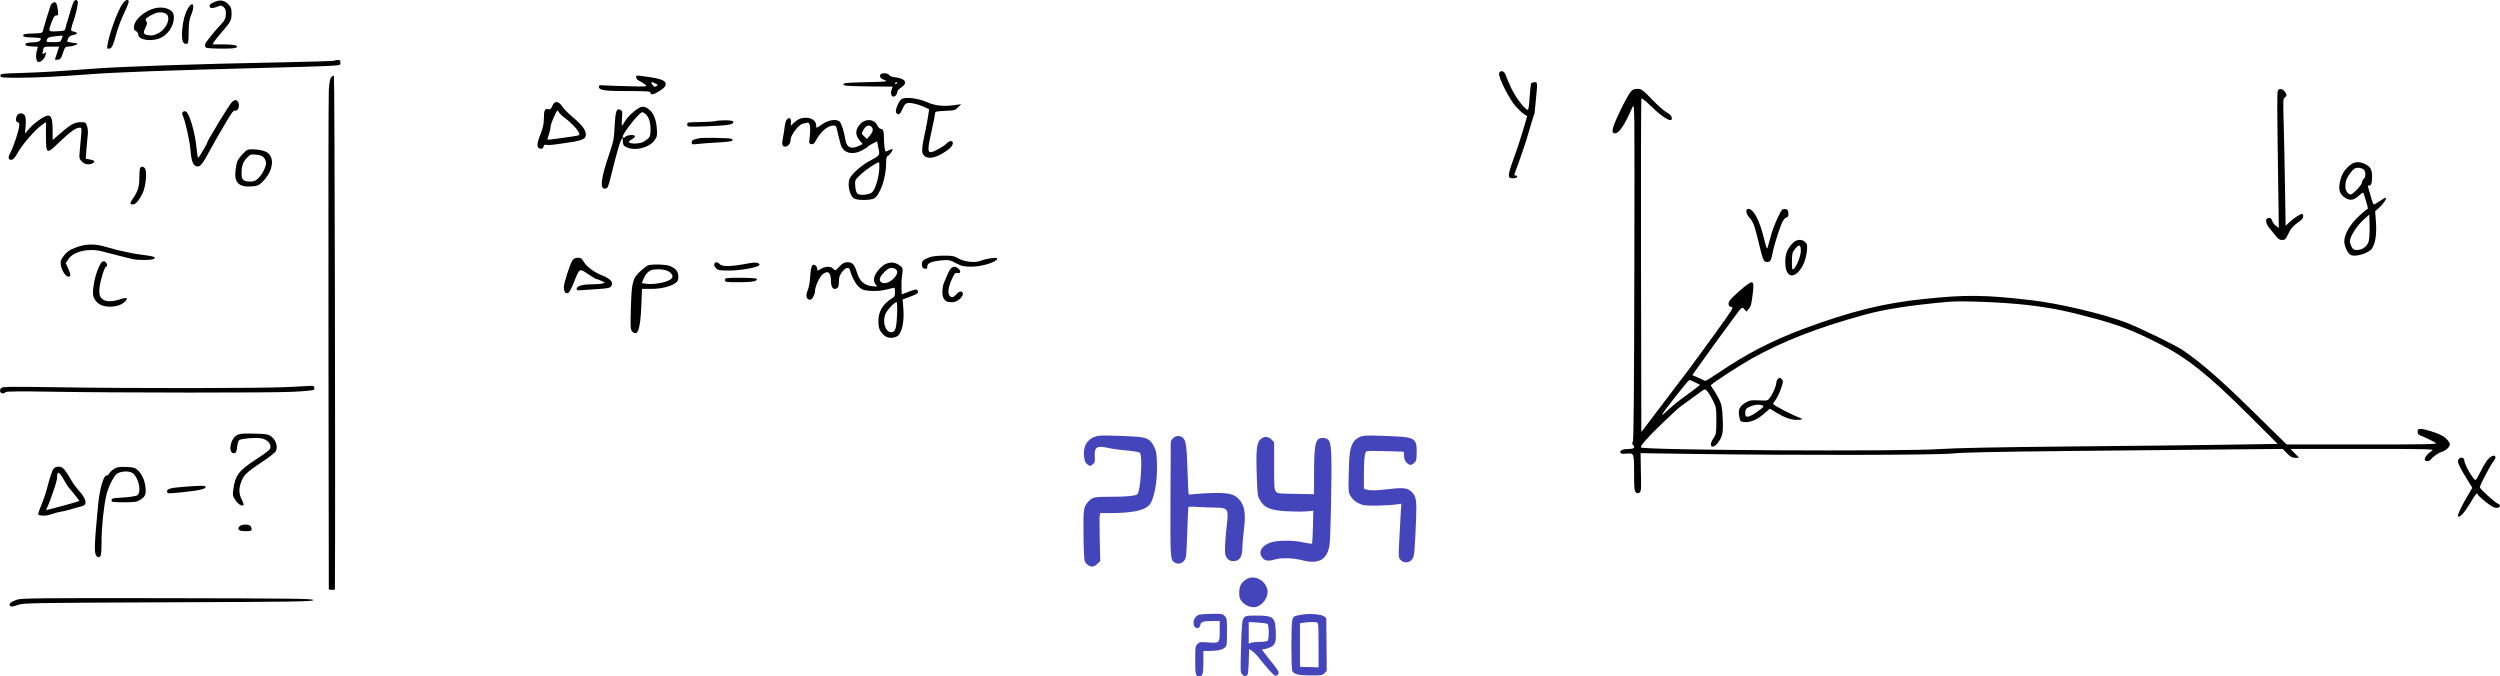 <?xml version="1.0" encoding="UTF-8" standalone="no"?>
<svg
   version="1.0"
   width="2249.472pt"
   height="608.594pt"
   viewBox="0 0 2249.472 608.594"
   preserveAspectRatio="xMidYMid"
   id="svg51"
   sodipodi:docname="1012.svg"
   inkscape:version="1.3.2 (091e20e, 2023-11-25)"
   xmlns:inkscape="http://www.inkscape.org/namespaces/inkscape"
   xmlns:sodipodi="http://sodipodi.sourceforge.net/DTD/sodipodi-0.dtd"
   xmlns="http://www.w3.org/2000/svg"
   xmlns:svg="http://www.w3.org/2000/svg">
  <defs
     id="defs51" />
  <sodipodi:namedview
     id="namedview51"
     pagecolor="#ffffff"
     bordercolor="#000000"
     borderopacity="0.25"
     inkscape:showpageshadow="2"
     inkscape:pageopacity="0.0"
     inkscape:pagecheckerboard="0"
     inkscape:deskcolor="#d1d1d1"
     inkscape:document-units="pt"
     inkscape:zoom="0.20296517"
     inkscape:cx="1675.1643"
     inkscape:cy="364.59458"
     inkscape:current-layer="svg51" />
  <path
     d="m 66.559,1.144 c -0.5,0.7 -1.8,4 -2.7,7.3 -0.9,3.3 -2.3,7.8 -3,10 -0.8,2.2 -1.6,5.2 -1.9,6.7 -0.6,2.5 -0.9,2.7 -7.6,3 -8.1,0.4 -8.1,0.4 -4.9,-8.3 1.7,-4.5 2.6,-5.9 4.2,-5.9 1.8,0 1.9,-0.5 1.4,-5.2 -0.4,-2.8 -1.1,-5.6 -1.6,-6.1 -1.4,-1.4 -4,-0.1 -5,2.5 -1.3,3.7 -6,19 -6.7,22 -0.6,2.7 -0.8,2.7 -9.2,3 -6.9,0.2 -8.7,0.6 -8.7,1.8 0,1.2 1.7,1.6 8.3,1.8 7.7,0.3 8.2,0.4 7.2,2.2 -0.8,1.5 -2.3,2 -7.3,2.2 -4.7,0.2 -6.2,0.7 -6.2,1.8 0,1.1 1.4,1.6 5.7,1.8 l 5.6,0.3 -1,3.5 c -1.3,4.8 -0.7,9.8 1.3,10.2 2.3,0.4 5.7,-2.8 6.5,-6.3 0.7,-2.7 0.6,-2.9 -0.9,-1.6 -1.9,1.5 -2.2,0.5 -1.1,-3.7 0.6,-2 1.2,-2.2 7.4,-2.2 h 6.8 l -1.3,4.2 c -0.7,2.4 -1.6,5.1 -2,6.1 -0.7,1.6 -0.3,1.8 2,1.5 2.5,-0.3 3.1,-1 4.8,-6.1 1.7,-5.3 2.1,-5.7 5,-5.7 1.8,-0.1 4.6,-0.7 6.2,-1.4 3,-1.3 3,-1.3 -2.2,-2 -2.9,-0.5 -5.3,-0.9 -5.3,-1.1 0,-0.2 0.4,-1.5 0.9,-2.8 0.7,-1.7 2,-2.6 4.5,-3.1 4.3,-0.8 4.7,-2.2 0.7,-3.1 -2.6,-0.6 -2.8,-0.8 -2.1,-3.8 0.4,-1.8 1.2,-4.4 1.8,-5.8 1.9,-4.9 4.4,-16 3.8,-17.4 -0.7,-1.8 -2,-1.9 -3.4,-0.3 z m -10.2,31.2 c 0,0.3 -0.4,1.6 -1,3 -0.9,2.4 -1.4,2.6 -7.4,2.6 -6.4,0 -6.5,-0.1 -5.7,-2.3 0.6,-1.7 1.8,-2.3 5.7,-2.8 7.3,-0.9 8.4,-0.9 8.4,-0.5 z"
     id="path1"
     style="fill:#000000;stroke:none;stroke-width:0.1" />
  <path
     d="m 110.059,3.644 c -4.5,6.7 -12,27.4 -13.4,37.1 -0.5,3 -0.3,3.3 1.7,3 2.4,-0.3 3.4,-2.6 7,-15.7 1.2,-4.1 4.1,-11.7 6.6,-16.8 2.5,-5.2 4.2,-9.8 3.9,-10.3 -1.2,-1.9 -3.3,-0.9 -5.8,2.7 z"
     id="path2"
     style="fill:#000000;stroke:none;stroke-width:0.1" />
  <path
     d="m 192.559,1.944 c -3.1,1.4 -4.3,2.5 -4,3.7 0.4,2.1 2.8,2.1 7.5,0.2 2.8,-1.2 3.4,-1.1 5.2,0.6 1.4,1.2 2.1,3 2,5.4 -0.1,5 -0.8,6.4 -6,11.8 -2.5,2.7 -5.9,6.6 -7.5,8.8 -1.6,2.2 -3.5,4.6 -4.2,5.4 -0.7,0.7 -1.2,2.3 -1,3.5 0.3,2 0.9,2.1 13.3,2.4 13,0.2 17.7,-0.7 14.5,-2.8 -0.8,-0.5 -5.9,-1 -11.4,-1 h -9.8 l 1.8,-2.8 c 0.9,-1.5 4.3,-5.6 7.4,-9.2 7.2,-8.2 8,-9.7 8,-15.9 0,-4.1 -0.5,-5.6 -2.7,-8 -3.7,-3.9 -7.7,-4.6 -13.1,-2.1 z"
     id="path3"
     style="fill:#000000;stroke:none;stroke-width:0.1" />
  <path
     d="m 169.359,7.144 c -2.9,4.8 -4.7,11.4 -5.4,19.3 -0.7,9.1 0.3,13 3.3,13 2.3,0 2.3,-0.3 2.5,-10.5 0.1,-8.6 0.5,-11.5 2.5,-16.2 3.4,-8.1 1.2,-12.3 -2.9,-5.6 z"
     id="path4"
     style="fill:#000000;stroke:none;stroke-width:0.1" />
  <path
     d="m 139.259,7.444 c -8.8,2.2 -17.6,9.6 -18.6,15.7 -0.4,3 -0.2,3.8 1.6,4.7 1.1,0.7 2.1,2 2.1,3.1 0,5.3 13,7 21.1,2.7 7.5,-4 12.4,-13.6 10.6,-20.9 -1.2,-4.7 -9.3,-7.2 -16.8,-5.3 z m 9.6,4.7 c 5.6,2.5 1.5,13.7 -6.5,17.8 -4,2.1 -6.8,2.4 -10.7,1.4 -2.7,-0.8 -2.9,-2.2 -0.6,-6.9 1.4,-2.9 1.5,-4 0.5,-5.5 -1,-1.6 -0.7,-2.1 2.1,-3.9 6.8,-4.2 10.8,-4.9 15.2,-2.9 z"
     id="path5"
     style="fill:#000000;stroke:none;stroke-width:0.1" />
  <path
     d="m 301.059,54.544 c -0.3,0.4 -20.8,1 -45.4,1.5 -82.1,1.6 -146.2,3.8 -173.8,5.9 -29,2.2 -43.6,3.1 -62.3,3.7 -17.9,0.5 -19.2,0.7 -19.2,2.4 0,1.8 1,1.9 16.8,1.9 16.7,-0.1 35.3,-1 61.7,-3 25.2,-2 73.9,-3.7 163.5,-6 22.8,-0.5 46.6,-1.3 52.8,-1.6 11,-0.6 11.2,-0.6 11.2,-3 0,-1.8 -0.5,-2.4 -2.3,-2.4 -1.3,0 -2.6,0.3 -3,0.6 z"
     id="path6"
     style="fill:#000000;stroke:none;stroke-width:0.1" />
  <path
     d="m 1348.859,65.944 c -1,3.2 9.5,24 15.3,30.2 2.6,2.8 5.9,5.8 7.3,6.7 l 2.7,1.6 -3.5,12 c -1.9,6.6 -5.7,18.2 -8.5,25.7 -5.8,16 -5.9,18.3 -0.9,18.3 1.9,0 3.6,-0.6 3.9,-1.3 0.2,-0.6 -0.4,-1.2 -1.3,-1.2 -1.2,0 -1.5,-0.5 -1,-1.8 4.5,-11.7 10.4,-29 13.1,-38.7 1.9,-6.6 3.7,-12.7 4.1,-13.5 0.4,-0.8 0.7,-2.2 0.8,-3 0,-0.8 0.4,-4.4 0.8,-8 1.9,-19.1 1.9,-19 -0.8,-19 -1.3,0 -2.7,0.5 -3.1,1.2 -0.4,0.6 -1,6 -1.4,11.9 -0.3,6 -1,11.2 -1.4,11.6 -1.6,1.6 -10.8,-10.2 -15.1,-19.2 -2.3,-5 -4.6,-10.4 -5.1,-12 -1.2,-3.7 -4.9,-4.7 -5.9,-1.5 z"
     id="path7"
     style="fill:#000000;stroke:none;stroke-width:0.1" />
  <path
     d="m 792.159,67.144 c -0.9,2.3 0.3,3.7 4,5 3.3,1.2 1.6,1.4 -16.8,1.8 -17.3,0.4 -20.5,0.7 -20.5,2 0,1.3 3.3,1.5 22.2,1.8 l 22.2,0.2 -1,2.7 c -1.1,2.9 -0.3,6.3 1.5,6.3 1.8,0 3.6,-2.1 3.6,-4.2 0,-1 1.6,-2.8 3.5,-4 6.3,-4.1 4,-8.1 -5.4,-9.2 -2.6,-0.2 -4.8,-1.1 -5.3,-2 -1.1,-1.9 -7.4,-2.2 -8,-0.4 z m 15.2,7.2 c 0,0.3 -0.4,0.8 -1,1.1 -0.5,0.3 -1,0.1 -1,-0.4 0,-0.6 0.5,-1.1 1,-1.1 0.6,0 1,0.2 1,0.4 z"
     id="path8"
     style="fill:#000000;stroke:none;stroke-width:0.1" />
  <path
     d="m 298.059,69.344 c -1,1.1 -1.7,4.7 -2.2,11.8 -0.3,5.7 -0.5,109.1 -0.3,229.8 l 0.3,219.5 2.8,0.3 c 1.7,0.2 2.7,-0.1 2.7,-1 0.5,-82.8 -0.2,-461.4 -0.9,-461.6 -0.5,-0.2 -1.6,0.4 -2.4,1.2 z"
     id="path9"
     style="fill:#000000;stroke:none;stroke-width:0.1" />
  <path
     d="m 572.359,69.544 c 0,1.1 1.2,2.4 2.8,3.2 1.5,0.7 3.8,2.1 5.2,3.2 2.5,2.1 2.5,2.1 -16.5,1.6 -10.4,-0.3 -20.3,-0.6 -22,-0.8 -2.1,-0.2 -3,0.1 -3,1.2 0,3.3 4.5,4 25.8,4 17.7,0 20.7,0.2 20.7,1.5 0,2.3 2.8,1.8 8.1,-1.6 5.1,-3.4 6.2,-4.9 5.2,-7.5 -1,-2.5 -6.6,-4.1 -21.5,-6 -4.3,-0.6 -4.8,-0.4 -4.8,1.2 z m 17.7,5.7 c 2.1,1.2 2.1,1.3 0.5,2.3 -1.4,0.9 -2.1,0.7 -3.5,-1.2 -2,-2.7 -0.7,-3.2 3,-1.1 z"
     id="path10"
     style="fill:#000000;stroke:none;stroke-width:0.1" />
  <path
     d="m 1467.159,82.744 c -1.2,1.5 -4.2,6.6 -6.5,11.2 -10.3,20.9 -11.8,26 -7.3,26 3.5,0 8.5,-7.5 15.6,-23.7 1.9,-4.1 1.9,-1.1 1.6,147.4 -0.2,104.7 -0.6,152.1 -1.3,153.5 -0.8,1.4 -0.8,2.3 0,3.1 2.4,2.4 1.1,3.7 -3.5,3.7 -5.2,0 -8.6,1.4 -7.8,3.3 0.3,1 2,1.2 5.8,0.9 6.6,-0.5 6.6,-0.7 6.6,18.9 0,12.1 0.3,14.9 1.6,16 1.1,0.9 2,1 3.2,0.2 1.5,-0.9 1.7,-3 1.3,-18.2 l -0.3,-17.3 47.3,0.7 c 89,1.3 219,1.1 233.4,-0.4 9.3,-1 40.9,-1.6 110,-2.3 53.4,-0.5 117.3,-1.1 142,-1.4 l 45.1,-0.4 3.9,4 c 3.1,3.2 4.6,4 7.4,4 h 3.5 l -3.9,-4 -3.9,-4 h 64.9 c 65,0 65,0 61.8,2.1 -3.6,2.3 -6.7,6.5 -5.8,7.9 1,1.6 4.3,1.1 5.7,-0.8 1.7,-2.4 6.7,-5.8 9.8,-6.7 3.3,-1 7,-4.4 7,-6.5 0,-2.3 -3.8,-6.4 -7.8,-8.4 -4.7,-2.4 -15.2,-5.6 -18.4,-5.6 -2.3,0 -2.8,0.4 -2.8,2.5 0,1.6 0.7,2.8 1.8,3.1 2.8,1 12.6,5.6 14.7,7.1 1.6,1.1 -8.9,1.3 -66.2,1.3 h -68.1 l -30.9,-30.3 c -28.6,-28.1 -45.6,-42.9 -62.6,-54.6 -6.4,-4.4 -41.1,-21.2 -51.7,-25.1 -22,-8.1 -60.2,-17 -85,-19.9 -41.3,-4.8 -58.8,-5 -96.5,-1 -35.9,3.7 -65.6,11.1 -107,26.4 -28.5,10.6 -51.6,22.4 -76.4,39.2 -6.8,4.6 -12.7,8.2 -13.1,8.1 -0.3,-0.2 -3.1,-1.4 -6.1,-2.8 l -5.5,-2.4 5,-7.1 c 11.8,-16.6 23.6,-32.8 31.4,-43.3 8.3,-11.3 8.3,-11.3 10.3,-9 l 1.9,2.3 2,-2.4 c 2.2,-2.6 2.4,-3.3 3.8,-14.1 1.5,-12.8 0.4,-12.9 -12.4,-1.8 -7.4,6.6 -9.4,8.9 -9.4,11 0,2.1 0.5,2.7 2.5,3 2.3,0.3 1.3,1.9 -14.5,23.8 -22,30.3 -21.9,30.2 -46,61.8 l -20.5,27 -0.3,-149.2 c -0.1,-82 0,-149.7 0.3,-150.5 0.4,-1 3,0.9 8.8,6.6 12.1,11.8 20.9,16.1 18.1,8.8 -0.4,-0.9 -2.3,-2.4 -4.3,-3.4 -2,-1.1 -7.8,-6.2 -12.9,-11.5 -8.6,-8.8 -9.7,-9.6 -13.2,-9.6 -3,0 -4.4,0.6 -6.2,2.8 z m 356.2,191.6 c 23,2.7 36.3,5.4 62.6,12.6 21.7,5.9 35.1,11.2 57.2,22.5 24.8,12.6 44.1,28 79.5,63.3 l 26.8,26.7 -46.8,0.7 c -25.7,0.4 -89.8,1.2 -142.3,1.6 -62.3,0.6 -102.1,1.4 -114.5,2.3 -33.3,2.4 -269.5,1.1 -269.5,-1.5 0.1,-2.2 6.7,-9.5 19.9,-22.2 7.3,-7.1 14.3,-13.5 15.5,-14.3 1.1,-0.8 6.2,-4.4 11.1,-8.1 5,-3.7 9.6,-7 10.3,-7.4 1.6,-1 4.7,2.8 8.4,10.4 2.6,5.1 2.8,6.4 2.8,17.5 0,11.2 -0.2,12.3 -2.5,15.7 -1.4,2 -2.5,4.6 -2.5,5.7 0,3.2 3.4,2.6 6.2,-1.2 4.5,-6 5.1,-8.9 4.5,-21.8 -0.4,-10.5 -0.9,-12.7 -3.3,-17.7 -1.6,-3.1 -3.9,-7.1 -5.1,-8.8 -1.3,-1.7 -2.3,-3.3 -2.3,-3.6 0,-1.1 24.1,-16.9 36.3,-23.8 28.1,-15.8 60.1,-28.3 102.7,-39.9 18,-4.9 40.5,-8.4 75,-11.5 12,-1.1 50.4,0.5 70,2.8 z m -297.9,69.8 4.2,2.2 -2.5,2 c -1.4,1.2 -6.6,5 -11.4,8.5 -4.9,3.5 -11.5,8.9 -14.8,12 -3.2,3.1 -5.7,5.1 -5.5,4.4 0.8,-2.4 23.5,-31.2 24.6,-31.3 0.7,0 3.1,1 5.4,2.2 z"
     id="path11"
     style="fill:#000000;stroke:none;stroke-width:0.1" />
  <path
     d="m 1599.559,341.144 c -0.7,0.7 -1.2,2 -1.2,3 0,2.7 -3,9.9 -5.6,13.4 -2.2,3.1 -2.3,3.1 -10.1,2.7 -6.8,-0.3 -8.3,-0.1 -11.8,1.9 -5.6,3.3 -7.1,6.4 -5.9,12.4 0.9,4.9 0.9,4.9 5.2,5.2 5.3,0.4 11.2,-2.3 17.7,-8 l 4.6,-4 5.7,3.4 c 8.2,5 14.3,7 19.9,6.6 3.6,-0.3 4.3,-0.6 2.8,-1.2 -10,-3.9 -25.5,-12 -25.5,-13.3 0,-0.2 1.1,-1.9 2.4,-3.6 1.3,-1.8 3.4,-6.2 4.7,-9.8 2,-5.6 2.1,-6.9 1,-8.3 -1.6,-1.9 -2.3,-2 -3.9,-0.4 z m -13.7,23.7 c 1.7,0.7 1.1,1.4 -4.4,5.4 -3.5,2.6 -7.4,4.7 -8.7,4.7 -2.1,0 -2.4,-0.5 -2.4,-3.5 0,-2.5 0.6,-3.7 2.2,-4.6 4.9,-2.6 9.7,-3.4 13.3,-2 z"
     id="path12"
     style="fill:#000000;stroke:none;stroke-width:0.1" />
  <path
     d="m 2049.559,81.644 c -0.7,1.9 -0.7,12.6 0.3,81.1 l 0.6,42.4 -2.5,-1.9 c -1.4,-1 -3,-3.1 -3.5,-4.6 -0.8,-2.2 -1.6,-2.8 -3.3,-2.5 -3.4,0.5 -2.7,5 1.4,9.8 1.8,2.2 4.3,5.3 5.6,6.9 1.7,2.2 3.2,3.1 5.3,3.1 2.6,0 3.2,-0.7 5.5,-5.5 2.5,-5.2 4.4,-7.3 10.8,-11.8 2.5,-1.7 3.5,-5 1.8,-6.1 -1,-0.6 -7.5,3.6 -11.8,7.6 l -3.2,3 -0.6,-37.9 c -0.3,-20.8 -0.9,-46.5 -1.2,-57.1 -0.5,-18 -0.5,-19.4 1.3,-20.7 1.7,-1.3 1.7,-1.6 0.3,-4.2 -1.9,-3.3 -5.7,-4.3 -6.8,-1.6 z"
     id="path13"
     style="fill:#000000;stroke:none;stroke-width:0.1" />
  <path
     d="m 811.759,88.844 c -2.9,1.3 -6.9,10.8 -5.3,12.7 2,2.4 3.4,1.6 5.6,-3.5 1.5,-3.6 2.7,-5 4.4,-5.3 3.2,-0.5 9.4,0.9 15,3.4 l 4.5,2.1 -0.7,5.3 c -0.4,2.9 -1.6,9.5 -2.7,14.6 -3.4,15.4 -3.6,19.4 -1.2,21.8 3.2,3.2 8.8,2.6 16.2,-1.6 6.8,-3.9 9.7,-6.9 9.8,-9.7 0,-2.4 -3.3,-2.2 -5.5,0.3 -2.6,2.9 -11.8,8 -14.4,8 -2.9,0 -2.8,-3.2 0.9,-19.7 1.7,-7.3 3,-14.2 3,-15.2 0,-1.7 1,-1.9 9,-2.3 8.3,-0.3 9.2,-0.5 11.7,-3.2 l 2.8,-2.8 -5,0.7 c -10.2,1.6 -18.5,0.8 -25.7,-2.5 -7.1,-3.3 -18.4,-4.8 -22.4,-3.1 z"
     id="path14"
     style="fill:#000000;stroke:none;stroke-width:0.1" />
  <path
     d="m 208.759,91.744 c -1.9,1.5 -22.4,35.2 -22.4,36.7 0,1.1 -7.4,13.5 -8.1,13.5 -0.3,0 -0.9,-3.5 -1.3,-7.8 -1.2,-14.3 -6.8,-33.4 -10,-34 -2.3,-0.5 -3.8,1.6 -2.6,3.7 2.1,4 6.3,22.5 7,30.6 0.8,10.7 2.4,14.9 6.1,15.3 2.9,0.3 4.7,-2 11.9,-15.3 2.3,-4.4 7.9,-14.2 12.4,-21.7 6.4,-11.1 8.4,-13.7 9.8,-13.2 2.5,0.7 4.4,-4.1 2.9,-7.3 -1.3,-2.7 -2.8,-2.9 -5.7,-0.5 z"
     id="path15"
     style="fill:#000000;stroke:none;stroke-width:0.1" />
  <path
     d="m 496.959,95.344 c -1.2,2.8 -1.8,3.3 -3.6,2.9 -3.1,-0.8 -4,1.1 -4,8.5 0,4.7 -0.8,8.3 -3,14 -3.6,8.8 -3.6,12.5 -0.2,13 1.7,0.3 2.5,-0.2 2.9,-1.8 0.4,-1.6 1.1,-2 2.7,-1.6 1.2,0.3 5,0.1 8.6,-0.5 3.6,-0.5 8.3,-1.2 10.5,-1.5 9,-1.1 14.6,-2.8 15.6,-4.7 2.4,-4.3 -1.3,-10.2 -11.5,-18.6 -3.6,-3 -7.7,-7.2 -9.1,-9.3 -3.4,-5.1 -6.9,-5.2 -8.9,-0.4 z m 10.4,10.1 c 8.5,6.2 15.4,14.4 13.7,16.2 -0.3,0.2 -3.4,0.8 -6.9,1.3 -3.5,0.5 -9.6,1.3 -13.7,1.9 -4.1,0.6 -7.6,1 -7.8,0.8 -0.2,-0.2 0.4,-2.3 1.2,-4.7 0.8,-2.3 1.5,-5.3 1.5,-6.6 0,-1.4 1.4,-5.5 3.1,-9.2 2.9,-6.3 3.1,-6.6 4.2,-4.5 0.7,1.2 2.8,3.4 4.7,4.8 z"
     id="path16"
     style="fill:#000000;stroke:none;stroke-width:0.1" />
  <path
     d="m 574.759,97.244 c -4.7,2.8 -10.2,8 -12.3,11.7 -1.2,2.2 -2.5,4 -2.8,4 -0.3,0 -0.3,-2.9 0,-6.5 0.5,-5.7 0.4,-6.6 -1.3,-7.5 -3.6,-1.9 -4.6,0.9 -5.3,14.4 -0.5,11.5 -1,13.8 -5.1,25.9 -7.4,21.6 -8.4,31.3 -3.4,30.5 2.3,-0.3 2.8,-1.5 5.3,-11.8 4.9,-19.7 7.5,-29.1 8.9,-31.6 l 1.5,-2.9 0.1,3 c 0,3.9 0.9,5.1 4.3,6.4 8,3.1 20,-0.3 24.5,-6.9 2.2,-3.2 2.3,-4.2 1.8,-10.8 -0.7,-8.3 -3.2,-14.1 -7.5,-17.1 -3.3,-2.4 -5.7,-2.6 -8.7,-0.8 z m 5.7,5 c 3.1,2.4 4.9,7.5 4.9,14 0,5.3 -0.4,6.7 -2.2,8.4 -3.6,3.2 -6.2,4.3 -11.2,4.5 -6.2,0.2 -7.9,-1.5 -3.7,-3.6 3.3,-1.8 3.9,-3.1 1.8,-3.9 -1.7,-0.6 -6.6,0.3 -7.3,1.4 -0.7,1.2 -2.4,1.1 -2.4,-0.1 0,-3.2 15.1,-22.1 17.6,-22 0.5,0 1.6,0.6 2.5,1.3 z"
     id="path17"
     style="fill:#000000;stroke:none;stroke-width:0.1" />
  <path
     d="m 15.359,103.844 c -1.5,2.9 -1.2,6.1 0.5,6.1 1,0 1.5,1 1.5,2.7 0,3.8 -5.3,20 -8,24.6 -2.5,4.3 -2,7 1.2,6.5 1.4,-0.2 3.1,-2.2 5.3,-6.1 3.7,-7 15.3,-20.5 21.3,-24.8 l 4.2,-3 v 11.5 c 0,17.4 0.5,17.7 10.6,7.9 10,-9.7 16.2,-14.3 19.1,-14.3 2.9,0 2.8,-2.4 0.7,20.9 -0.6,6.5 -0.5,7.1 1.9,9.5 2.7,2.7 6.5,3.3 9.8,1.5 2.6,-1.4 1.7,-2.5 -2.7,-3.4 l -3.6,-0.6 0.6,-8.2 c 0.3,-4.5 0.9,-10.3 1.2,-12.9 0.3,-2.6 0.1,-6.3 -0.6,-8.2 -1.1,-3.5 -1.3,-3.6 -5.9,-3.6 -5.4,0 -9.3,2.2 -19.1,10.9 l -6,5.2 v -8.5 c 0,-9.9 -1.1,-13.6 -4,-13.6 -3.1,0 -12,6.1 -16.7,11.4 l -4.2,4.8 0.6,-6.9 c 0.4,-4.5 0.1,-7.7 -0.6,-9.1 -1.5,-2.8 -5.6,-2.9 -7.1,-0.3 z"
     id="path18"
     style="fill:#000000;stroke:none;stroke-width:0.1" />
  <path
     d="m 708.059,107.444 c -0.9,0.8 -1.8,4.1 -2.1,7.2 -0.4,3.2 -1.1,7.7 -1.6,10 -1.1,5 -0.5,7.3 2,7.3 2.8,0 5,-2.8 5,-6.2 0,-4.1 7.2,-13.6 10.9,-14.4 1.4,-0.3 3.2,-0.7 3.8,-0.9 3,-1 3.7,4.2 2.1,16.5 -0.2,1.9 0.2,2.6 1.9,2.8 1.6,0.2 2.6,-0.5 3.9,-3 4.2,-8.1 10.8,-13.8 15.9,-13.8 1.9,0 2.6,0.7 3,2.7 0.7,3.1 1.8,7.7 3.5,14.1 2,7.7 10,10.2 18.8,5.8 2.8,-1.4 5.3,-3 5.6,-3.5 0.3,-0.5 2.3,-1.8 4.5,-2.9 l 3.9,-2 1.2,5.9 c 1.5,6.9 1.7,6.6 -8.1,11.9 -6.8,3.6 -15.4,11.1 -17.5,15.3 -2.8,5.3 -0.2,16.6 4.2,18.6 3.3,1.5 14.3,1.4 17.3,-0.2 5.6,-2.9 11.1,-18.9 11.1,-32.3 0,-3.8 0.4,-5.6 1.4,-6 1.7,-0.7 5,-5.3 4.3,-6.1 -0.3,-0.2 -1.8,0.2 -3.5,1.1 -3,1.5 -3,1.5 -3.6,-2.2 -0.3,-2 -0.6,-6 -0.6,-8.9 0,-6.3 -0.7,-8.3 -2.9,-8.3 -0.9,0 -2.3,-1.5 -3.2,-3.3 -3.1,-6.4 -12.1,-6 -16.6,0.6 -3.1,4.5 -2.9,8.5 0.6,12.8 l 3,3.6 -3.5,1.6 c -6.8,3.3 -10.8,1.6 -12,-5.1 -1.4,-8.1 -3.5,-14.6 -5.1,-16.5 -2.7,-2.9 -10.2,-1.9 -15.9,2.2 -2.5,1.7 -4.7,3.1 -4.9,3.1 -0.3,0 -0.5,-1 -0.5,-2.3 0,-3.7 -4,-6.7 -8.9,-6.7 -4.7,0 -7.4,1.1 -11.3,4.7 l -2.6,2.5 0.1,-3.2 c 0.2,-3.7 -1.3,-4.8 -3.6,-2.5 z m 76.1,6.7 c 1.9,1.9 1.4,4.4 -1.4,7.8 l -2.7,3.1 -2.3,-2.2 c -2.9,-2.7 -2.9,-2.6 -0.4,-6.7 2,-3.3 4.7,-4.1 6.8,-2 z m 6.9,39.2 c -0.7,8.1 -3.8,17.5 -6.5,19.8 -2.3,2.1 -10.7,2.9 -12.8,1.3 -1.1,-0.8 -1.9,-3.1 -2.2,-6.8 -0.4,-5.5 -0.4,-5.6 4.3,-10.1 4.3,-4.3 14.7,-11.3 16.9,-11.5 0.5,-0.1 0.6,3.1 0.3,7.3 z"
     id="path19"
     style="fill:#000000;stroke:none;stroke-width:0.1" />
  <path
     d="m 643.859,108.944 c -1.6,0.4 -8.1,0.8 -14.2,0.9 -10.8,0.1 -11.3,0.2 -11.3,2.2 0,2.2 0.1,2.2 17.3,1.6 18.9,-0.7 24.2,-1.5 24.2,-3.7 0,-1.2 -1.5,-1.5 -6.5,-1.7 -3.6,0 -7.8,0.2 -9.5,0.7 z"
     id="path20"
     style="fill:#000000;stroke:none;stroke-width:0.1" />
  <path
     d="m 628.859,124.444 c -0.5,0.2 -2.2,0.6 -3.7,0.9 -2,0.5 -2.8,1.3 -2.8,2.8 0,1.9 0.4,2 5.3,1.4 2.8,-0.4 10.7,-0.9 17.4,-1.3 12.6,-0.6 16.1,-1.5 13.3,-3.3 -1.3,-0.9 -27.1,-1.3 -29.5,-0.5 z"
     id="path21"
     style="fill:#000000;stroke:none;stroke-width:0.1" />
  <path
     d="m 222.759,134.844 c -2.5,1.1 -8.2,7.5 -9.3,10.5 -0.5,1.1 -1.2,4.9 -1.6,8.3 -1.2,10.7 3.2,14.9 14.5,14.1 5.2,-0.4 6.5,-0.9 9.6,-3.9 10.4,-10 11.8,-23.8 2.8,-27.5 -4.2,-1.8 -13.3,-2.6 -16,-1.5 z m 14.8,7.1 c 1,1.2 1.8,3.4 1.8,4.8 0,3.6 -3.4,10.3 -7.1,13.8 -2.5,2.4 -3.9,2.9 -7.4,2.8 -5.8,-0.1 -7.5,-1.7 -7.5,-6.9 0,-7.1 1.1,-10.5 4.6,-14.2 3.2,-3.4 3.6,-3.5 8.6,-3.1 3.8,0.4 5.7,1.2 7,2.8 z"
     id="path22"
     style="fill:#000000;stroke:none;stroke-width:0.1" />
  <path
     d="m 2113.959,149.044 c -4.9,4.2 -7.4,8.7 -8.6,15 -1.3,6.8 -0.1,10.7 4.3,13.6 5,3.4 8.2,2.8 13.9,-2.5 2.1,-1.9 2.8,-2.2 3.2,-1.1 0.2,0.8 1.3,4.2 2.4,7.6 1.1,3.5 1.7,6.3 1.3,6.3 -0.5,0 -3.8,2.7 -7.5,6.1 -8.2,7.5 -13.6,16.7 -13.6,23 0,4.2 2.8,10.4 5.4,12.1 4,2.7 17.1,-1.3 19.8,-6 3,-5.2 4,-12.7 3.3,-23.2 l -0.7,-9.9 3.6,-3.2 c 3.7,-3.2 7.4,-8.9 5.8,-8.9 -0.5,0 -2.9,1.3 -5.3,3 -2.4,1.6 -4.7,3 -5,3 -0.9,0 -1.7,-2.2 -3.4,-8.5 -0.8,-2.8 -1.7,-5.8 -2,-6.8 -0.5,-1.1 -0.2,-1.7 0.8,-1.7 2,0 2.7,-2.2 2.7,-8.4 0,-6 -1.6,-8.7 -6.4,-11 -5.4,-2.6 -10,-2.1 -14,1.5 z m 12.7,3.3 c 2.1,1.6 2.3,6.9 0.2,8.6 -0.8,0.7 -1.5,2.1 -1.5,3.1 0,2.1 -8.2,10.9 -10.1,10.9 -2.6,0 -4.9,-3.3 -4.9,-7.1 0,-4.9 1.3,-8.3 5.1,-13 2.4,-3.1 3.7,-3.9 6.2,-3.9 1.8,0 4,0.7 5,1.4 z m 4.7,64.7 c -1.3,4.6 -5.7,7.9 -10.7,7.9 -2.6,0 -3.6,-0.6 -4.8,-3 -0.8,-1.6 -1.5,-3.8 -1.5,-4.8 0,-4 6.1,-13.7 11.8,-18.9 l 5.7,-5.2 0.3,10 c 0.1,5.4 -0.2,11.7 -0.8,14 z"
     id="path23"
     style="fill:#000000;stroke:none;stroke-width:0.1" />
  <path
     d="m 125.959,151.544 c -0.3,0.9 -0.6,4.9 -0.6,9 0,7.6 -1.4,11.8 -6.1,18.6 -2.5,3.4 -2.4,4.8 0.2,4.8 2.5,0 5.1,-2.8 8.6,-9.5 3.1,-5.9 4.5,-20.3 2.3,-23 -1.6,-2 -3.6,-1.9 -4.4,0.1 z"
     id="path24"
     style="fill:#000000;stroke:none;stroke-width:0.1" />
  <path
     d="m 1571.359,190.344 c 0,1.4 1.2,3.8 2.6,5.3 3.4,3.7 4.6,6.8 7.8,19.8 4.5,18.7 5,20 7.9,20.3 2.9,0.4 4.1,-1.3 5.1,-7.3 1,-5.4 4.3,-16.5 7.4,-24.9 1.9,-4.9 3.3,-7.1 5,-7.7 1.9,-0.7 2.3,-1.5 2,-4.1 -0.2,-2.7 -0.8,-3.4 -3,-3.6 -2.5,-0.3 -3,0.3 -6.7,8 -2.2,4.6 -5,11.9 -6.1,16.3 -1.2,4.4 -2.5,9.1 -2.9,10.4 -0.5,1.8 -1.4,-0.4 -3.4,-8.9 -3.9,-15.9 -9.3,-26 -13.9,-26 -1.2,0 -1.8,0.7 -1.8,2.4 z"
     id="path25"
     style="fill:#000000;stroke:none;stroke-width:0.1" />
  <path
     d="m 1612.659,219.144 c -4.7,5.1 -6.3,9.3 -6.3,16.8 0,11.3 5.4,15.3 11.7,8.7 4.1,-4.2 6.8,-10.7 7.7,-18.4 0.6,-5.5 0.4,-6.5 -1.4,-8.3 -3.2,-3.2 -8,-2.7 -11.7,1.2 z m 7.7,6.3 c 0,4.8 -3.6,14.1 -6.3,16.4 -1.6,1.2 -1.7,0.7 -1.7,-6.4 0,-6.8 0.3,-8.2 2.6,-11.2 3.6,-4.7 5.4,-4.4 5.4,1.2 z"
     id="path26"
     style="fill:#000000;stroke:none;stroke-width:0.1" />
  <path
     d="m 67.859,222.844 c -5.5,2.1 -7.6,3.6 -10.3,7.1 -2.9,3.7 -3.3,5 -2.9,8.2 0.7,4.9 4.3,10.8 6.8,10.8 2.4,0 2.4,-1.6 -0.2,-7.5 l -2.1,-4.7 2.5,-3.7 c 4.7,-7.1 19,-10.1 31.2,-6.6 3.3,0.9 9.6,2.5 14,3.6 4.4,1.1 9.6,2.4 11.6,2.9 4.6,1.3 17.9,1.3 19.9,0 2.4,-1.5 0.4,-2.3 -9.8,-3.6 -8.8,-1.2 -11.8,-1.8 -23.2,-4.4 -1.9,-0.5 -6.6,-1.8 -10.5,-2.9 -9.8,-2.9 -18.2,-2.7 -27,0.8 z"
     id="path27"
     style="fill:#000000;stroke:none;stroke-width:0.1" />
  <path
     d="m 835.659,231.744 c -5.5,2.3 -6.5,3.4 -6.1,6.8 0.2,2.1 0.9,3 2.6,3.2 1.7,0.3 2.2,-0.1 2.2,-2 0,-3 4,-4.7 13.2,-5.5 6.3,-0.5 7.2,-0.3 12.7,2.6 5.2,2.7 6.8,3.1 13.8,3.1 9.7,0 23.3,-4.3 23.3,-7.4 0,-1.3 -10,0.1 -14.6,2 -5.3,2.2 -14.8,1.2 -20.6,-2.1 -3.7,-2.1 -5.5,-2.5 -13.3,-2.4 -6.1,0 -10.4,0.6 -13.2,1.7 z"
     id="path28"
     style="fill:#000000;stroke:none;stroke-width:0.1" />
  <path
     d="m 515.059,234.344 c -2.3,3.5 -7.7,20.3 -7.7,24 0,4 1.3,5.9 3.5,5.4 1.2,-0.2 3,-3.3 5.4,-9.4 5.3,-13.3 5,-13.1 12.7,-7.8 3.6,2.4 6.9,4.4 7.3,4.4 0.5,0 2.6,0.7 4.7,1.7 3.8,1.6 3.8,1.6 1.4,2.4 -1.4,0.4 -6.1,0.8 -10.5,0.8 -8.3,0.1 -13,1.6 -13,4.1 0,1.1 1,1.4 3.5,1.2 1.9,-0.1 8.6,-0.6 14.8,-1 9.4,-0.6 11.6,-1 12.7,-2.5 2.5,-3.5 -0.2,-6.7 -8.5,-10 -6.9,-2.8 -13.7,-7.8 -16,-12 -1.8,-3.1 -2.7,-3.7 -5.4,-3.7 -2.5,0 -3.8,0.7 -4.9,2.4 z"
     id="path29"
     style="fill:#000000;stroke:none;stroke-width:0.1" />
  <path
     d="m 89.459,239.244 c -2.9,5.9 -4.8,13 -5.6,20.5 -0.5,5.4 -0.3,6.8 1.6,9.9 2.6,4.2 7.1,6.3 13.7,6.3 5.7,0 10.9,-1.9 13.6,-4.9 2.9,-3.2 1.2,-3.7 -5.2,-1.6 -7.2,2.4 -12.9,2.1 -15.9,-0.7 -1.8,-1.7 -2.3,-3.2 -2.3,-7.4 0,-5.8 4.5,-21.4 6.1,-21.4 2.1,0 0.4,-4.5 -1.7,-4.8 -1.7,-0.2 -2.6,0.7 -4.3,4.1 z"
     id="path30"
     style="fill:#000000;stroke:none;stroke-width:0.1" />
  <path
     d="m 642.659,237.544 c -0.3,0.9 0.3,2.5 1.6,3.7 1.9,2 3.2,2.2 11.9,2.2 10.7,0 27.2,-3.1 27.2,-5.2 0,-1.9 -3.7,-2.5 -9.3,-1.4 -16.5,3.2 -24.4,3.4 -26.8,0.5 -1.5,-1.9 -3.8,-1.8 -4.6,0.2 z"
     id="path31"
     style="fill:#000000;stroke:none;stroke-width:0.1" />
  <path
     d="m 755.259,239.844 c -3.6,3.9 -3.7,3.9 -5.5,2 -2.2,-2.5 -7,-2.4 -11.1,0.1 -3.2,1.9 -3.3,1.9 -3.3,0.1 0,-1 -0.7,-2.4 -1.5,-3.1 -2.9,-2.4 -4.3,0.5 -4.8,9.3 -0.2,4.8 -1.2,10.1 -2.3,13 -2,5 -1.4,7.9 1.9,8.5 1.9,0.4 4.7,-4.6 4.7,-8.2 0,-3.8 4.4,-13.1 7.1,-15 5,-3.5 7.2,-1.3 7.3,7.3 0.1,5.1 2.4,7.4 5.4,5.5 1.2,-0.8 1.7,-2.5 1.7,-6 0,-3.9 0.6,-5.7 2.9,-8.7 3.2,-4.2 6.2,-4.8 7.1,-1.5 1.9,6.8 5.1,12.6 8.3,15.3 3.1,2.6 4.5,3 10.8,3.3 4.5,0.3 9.6,-0.2 13.6,-1.2 3.5,-0.9 6.7,-1.6 7.1,-1.6 0.4,0 0.7,1.8 0.7,3.9 0,3.4 -0.5,4.2 -3.2,5.9 -7.8,4.8 -11.8,11.7 -11.8,20.1 0,6.1 1,8.8 4.5,12.3 3,3.1 7.5,3.7 11.9,1.7 4.5,-2.1 7,-12.4 6.1,-24.9 l -0.7,-8.5 6.8,-2.5 c 6.9,-2.6 8,-3.5 6.5,-5.8 -0.6,-1 -2.2,-0.8 -7.4,1.2 l -6.7,2.5 -0.2,-5.7 c -0.1,-3.1 0,-6.6 0.1,-7.7 0.1,-1.1 0.5,-3.8 0.7,-6.1 0.5,-3.6 0.2,-4.4 -2.1,-6.2 -6.4,-5.1 -14.1,-3.3 -20.2,4.7 -3.7,4.8 -4.3,9.4 -1.6,12.3 1.7,1.9 1.6,1.9 -3.7,1.3 -6.9,-0.8 -11.1,-4.8 -13.4,-12.6 -2.1,-6.8 -4,-8.9 -8.4,-8.9 -2.8,0 -4.3,0.8 -7.3,3.9 z m 50.2,2.1 c 2.5,1.4 2.4,4.1 -0.2,7.4 -3.9,4.9 -10.4,7.1 -12.9,4.1 -1.7,-2 -0.4,-5 3.7,-9 3.7,-3.6 6.1,-4.2 9.4,-2.5 z m 1.7,41.2 c -0.5,12.3 -1.6,15.8 -5.2,15.8 -5,0 -8,-8.3 -5.6,-15.6 1.2,-3.7 8.2,-11.4 10.3,-11.4 0.6,0 0.8,4.4 0.5,11.2 z"
     id="path32"
     style="fill:#000000;stroke:none;stroke-width:0.1" />
  <path
     d="m 582.859,238.844 c -1.1,0.5 -4.1,2.8 -6.7,5.2 -7,6.5 -7.8,9.8 -8.5,32.9 -0.5,17.8 -0.4,19.7 1.2,21.3 4.9,5 7.3,-1.6 8.2,-23.1 l 0.6,-15.2 h 8.2 c 8.8,0 17.3,-2 21.8,-5.2 2.2,-1.5 2.7,-2.7 2.7,-5.9 0,-4.4 -2.2,-7.3 -7.6,-9.5 -3.6,-1.5 -16.6,-1.8 -19.9,-0.5 z m 19.4,5.8 c 4,3.1 3.8,5.6 -0.6,7.7 -4.8,2.3 -14.6,3.8 -20,3 l -4.2,-0.6 1.5,-3.6 c 2.1,-5.1 5.1,-8 8.8,-8.5 5.6,-0.8 11.8,0 14.5,2 z"
     id="path33"
     style="fill:#000000;stroke:none;stroke-width:0.1" />
  <path
     d="m 856.259,240.944 c -0.9,0.5 -2.6,3.3 -3.8,6.2 -1.2,2.9 -2.6,6.2 -3.1,7.3 -1.6,3.8 -1.9,10.8 -0.5,13.6 1.6,3.1 3.3,3.9 8,3.9 6,0 12.6,-7.9 8,-9.6 -0.9,-0.4 -2.7,0.6 -4.5,2.6 -2.5,2.6 -3.2,3 -5,2 -2.9,-1.6 -2.6,-7.5 0.9,-15.3 2.4,-5.4 3.3,-6.5 4.9,-6 3.1,0.8 3.9,-1.7 1.2,-3.9 -2.5,-2 -3.7,-2.2 -6.1,-0.8 z"
     id="path34"
     style="fill:#000000;stroke:none;stroke-width:0.1" />
  <path
     d="m 652.359,251.944 c 0,1.9 0.7,2 12.6,2 12,0 17.1,-1 15.9,-3.1 -0.4,-0.5 -6.8,-0.9 -14.6,-0.9 -13.2,0 -13.9,0.1 -13.9,2 z"
     id="path35"
     style="fill:#000000;stroke:none;stroke-width:0.1" />
  <path
     d="m 259.359,348.244 c -23.1,1.2 -139.2,1.3 -208.4,0.2 -45.7,-0.7 -49,-0.6 -50.2,1 -2.4,3.3 1.4,6.3 4.3,3.4 0.7,-0.7 12.7,-0.9 39.9,-0.4 61.1,1 198,1.1 218.4,0.1 10.5,-0.5 18.8,-1.3 19.2,-1.9 1,-1.6 -0.2,-3.7 -2.1,-3.5 -0.9,0.1 -10.4,0.6 -21.1,1.1 z"
     id="path36"
     style="fill:#000000;stroke:none;stroke-width:0.1" />
  <path
     d="m 212.759,391.844 c -6.1,3.8 -7.6,17 -1.8,15.9 1.5,-0.2 2,-1.5 2.4,-5.6 0.3,-3 1.2,-5.7 2,-6.2 2.1,-1.3 13.4,-2.3 18.6,-1.7 5.5,0.6 9.4,3.9 9.4,7.8 0,2.4 -1.5,3.8 -12.9,11.2 -16,10.6 -18.7,14.2 -20.6,27.5 -0.6,4.7 -0.4,5.7 1.9,9.2 2.4,3.7 6,5.9 7.4,4.5 0.3,-0.3 -0.4,-2.5 -1.6,-4.8 -2.6,-4.9 -2.8,-9.8 -0.7,-15.6 2.3,-6.5 4.7,-8.9 17.8,-17.6 6.7,-4.4 12.8,-9.1 13.5,-10.5 2.1,-3.7 0.1,-10.2 -4.1,-13.2 -2.9,-2.1 -4.5,-2.3 -15.7,-2.6 -11,-0.2 -12.9,0 -15.6,1.7 z"
     id="path37"
     style="fill:#000000;stroke:none;stroke-width:0.1" />
  <path
     d="m 2238.559,413.344 c -1.6,1.9 -4.6,6.8 -6.6,11 -2,4.2 -4,7.6 -4.5,7.6 -1.9,0 -10.1,-14.2 -10.1,-17.6 0,-3.4 -4.7,-3.5 -5.6,0 -0.5,2.3 1.2,5.9 10,20 l 2.8,4.6 -4,6.8 c -5.6,9.3 -9.7,18 -8.9,18.8 1.5,1.5 5.7,-3 10.8,-11.5 4.8,-8.2 6.9,-10.7 6.9,-8.2 0,0.5 3.1,3.4 6.9,6.5 5.1,4.1 7.8,5.6 10,5.6 3.5,0 4.4,-2.6 1.4,-3.7 -2.7,-1 -16.3,-13.3 -16.3,-14.8 0,-1.9 9.8,-20.6 12.1,-23.1 1,-1.1 1.9,-2.8 1.9,-3.7 0,-2.8 -3.6,-1.9 -6.8,1.7 z"
     id="path38"
     style="fill:#000000;stroke:none;stroke-width:0.1" />
  <path
     d="m 47.759,422.444 c -0.9,1.4 -2.9,7.4 -4.5,13.5 -1.5,6 -4.2,14.2 -5.9,18.1 -1.6,3.9 -3,7.7 -3,8.5 0,1.9 7.9,1.9 12.4,0 1.8,-0.7 5.3,-1.7 7.7,-2.1 2.4,-0.3 7.1,-1.5 10.4,-2.5 3.3,-1 7.2,-2.1 8.7,-2.4 5.3,-1.2 4.4,-6.5 -2.7,-14.2 -1.9,-2.1 -4.8,-5.9 -6.2,-8.4 -6.7,-11.4 -8.2,-13 -11.8,-13 -2.6,0 -3.9,0.6 -5.1,2.5 z m 10.7,11 c 1.2,2.2 3.3,5.3 4.9,7 1.5,1.6 3.9,4.7 5.4,6.7 l 2.7,3.6 -6.8,2.1 c -3.7,1.1 -9.5,2.7 -12.8,3.5 -3.3,0.8 -7.1,1.8 -8.4,2.2 -2.1,0.6 -2.2,0.5 -1.3,-1.3 0.6,-1.1 1.8,-4 2.7,-6.4 5.1,-14.1 6.5,-18.7 6.5,-21.5 0,-1.7 0.3,-3.4 0.7,-3.8 0.9,-0.9 3.7,2.6 6.4,7.9 z"
     id="path39"
     style="fill:#000000;stroke:none;stroke-width:0.1" />
  <path
     d="m 102.659,421.844 c -1.7,1.1 -3.7,2.9 -4.3,4 -0.6,1.2 -1.7,2.1 -2.6,2.1 -2.7,0 -6.1,12.1 -7.5,26.5 -3.5,36.7 -3.7,43.6 -1.3,46 1.2,1.2 1.9,1.3 3,0.4 1.1,-0.9 1.4,-4.1 1.4,-13.3 0,-13.1 2,-32.3 4.4,-42.3 0.8,-3.5 3,-9.2 5,-12.8 3.2,-5.7 4.1,-6.6 7.8,-7.6 4.9,-1.3 10,-0.5 12,1.9 5,5.7 6.6,16.6 2.8,19 -1.1,0.7 -6.7,1.5 -12.5,1.9 -9.3,0.5 -10.5,0.8 -10.5,2.5 0,1.6 1,1.8 11.1,1.8 9.6,0 11.6,-0.3 14.5,-2.1 4.8,-2.9 5.7,-5.2 4.9,-11.8 -0.8,-6.4 -3.2,-11.5 -7,-15.1 -2.3,-2.1 -3.8,-2.5 -10.3,-2.8 -6.3,-0.2 -8.3,0.1 -10.9,1.7 z"
     id="path40"
     style="fill:#000000;stroke:none;stroke-width:0.1" />
  <path
     d="m 166.359,437.944 c -12.8,1 -16,1.8 -16,4.1 0,2.3 0.4,2.3 17,0.5 13,-1.4 18.6,-2.9 17.5,-4.6 -0.7,-1.1 -3.6,-1.1 -18.5,0 z"
     id="path41"
     style="fill:#000000;stroke:none;stroke-width:0.1" />
  <path
     d="m 215.559,473.544 c -2.5,2.8 -0.7,4.4 5.3,4.4 4.6,0 5.5,-0.3 5.5,-1.8 0,-1 -0.5,-2.3 -1.2,-3 -1.7,-1.7 -8,-1.4 -9.6,0.4 z"
     id="path42"
     style="fill:#000000;stroke:none;stroke-width:0.1" />
  <path
     d="m 15.359,539.544 c -5.8,2 -7.9,3.9 -6.2,5.6 1,1 2.3,0.8 6.5,-0.7 5.1,-1.9 8.8,-2 135.7,-2.5 115.1,-0.4 130.5,-0.7 130.5,-2 0,-1.3 -15.3,-1.5 -131,-1.7 -115.9,-0.2 -131.5,0 -135.5,1.3 z"
     id="path43"
     style="fill:#000000;stroke:none;stroke-width:0.1" />
  <g
     id="logo"
     transform="matrix(0.816,0,0,0.816,974.845,391.869)">
    <g
       transform="matrix(0.1,0,0,-0.1,-57.707,297.537)"
       fill="#4444bb"
       stroke="none"
       id="g51">
      <path
         d="m 750,2973 c -57,-10 -88,-25 -119,-57 -40,-41 -55,-100 -46,-179 6,-45 12,-61 32,-77 32,-25 35,-25 64,-1 22,17 24,26 21,89 -4,105 24,120 164,87 33,-7 119,-19 190,-25 88,-8 134,-16 144,-26 32,-32 8,-420 -28,-456 -18,-18 -126,-28 -289,-28 -185,0 -206,-4 -250,-52 -55,-58 -58,-82 -55,-363 1,-145 7,-274 13,-293 11,-34 51,-62 89,-62 12,0 35,14 52,31 l 31,30 -6,238 c -3,130 -3,249 0,264 l 5,27 h 112 c 234,1 363,26 423,82 58,54 98,260 91,463 -4,122 -7,138 -34,191 -40,81 -79,100 -217,108 -174,10 -361,14 -387,9 z"
         fill="#4444bb"
         id="path44" />
      <path
         d="m 3660,2971 c -42,-9 -83,-34 -103,-65 -39,-59 -50,-127 -54,-343 -5,-206 -5,-212 18,-252 28,-50 78,-86 143,-102 48,-12 257,-8 370,7 l 49,7 -7,-104 c -4,-57 -11,-189 -16,-294 -9,-177 -9,-192 8,-214 35,-47 100,-46 136,2 22,29 27,86 42,452 7,191 0,235 -44,283 -45,48 -92,56 -241,38 -146,-18 -229,-20 -265,-6 l -26,10 v 162 c 0,156 8,230 27,249 5,5 99,6 210,2 l 201,-6 5,-50 c 3,-39 11,-56 31,-74 34,-29 48,-29 80,0 24,20 26,30 28,113 4,147 -23,169 -218,179 -242,11 -340,13 -374,6 z"
         fill="#4444bb"
         id="path45" />
      <path
         d="m 1565,2945 c -14,-13 -25,-32 -25,-42 0,-10 -1,-297 -3,-638 -2,-677 -3,-662 55,-694 33,-19 73,-7 101,31 18,24 20,51 29,300 5,150 10,278 12,283 2,6 37,8 97,3 52,-3 135,-7 186,-7 154,-2 161,-10 143,-176 -21,-189 -27,-310 -18,-343 12,-45 45,-72 86,-72 71,0 102,46 102,151 0,33 7,118 16,187 24,190 9,280 -58,349 -50,52 -112,67 -263,65 -71,-1 -164,-6 -205,-11 -41,-4 -78,-7 -81,-5 -4,2 -10,108 -13,236 -9,286 -17,352 -47,384 -31,33 -82,32 -114,-1 z"
         fill="#4444bb"
         id="path46" />
      <path
         d="m 2542,2944 c -55,-38 -64,-109 -53,-419 6,-186 9,-215 28,-250 50,-95 116,-125 302,-135 75,-4 171,-5 215,-1 l 78,7 -4,-178 c -2,-97 -7,-181 -11,-184 -4,-4 -42,1 -85,11 -104,26 -285,27 -363,3 -106,-33 -149,-107 -99,-170 26,-34 68,-41 132,-21 74,23 202,20 308,-7 182,-47 274,5 301,168 12,77 27,831 19,994 -7,152 -20,181 -86,186 -88,7 -103,-51 -104,-401 v -219 l -201,4 c -197,3 -201,3 -220,27 -18,21 -19,42 -19,283 v 260 l -29,29 c -33,33 -74,38 -109,13 z"
         fill="#4444bb"
         id="path47" />
      <path
         d="m 2374,1391 c -55,-34 -79,-78 -79,-147 0,-51 4,-66 27,-96 35,-45 102,-73 153,-64 78,15 146,111 131,188 -20,108 -145,172 -232,119 z"
         fill="#4444bb"
         id="path48" />
      <path
         d="m 1853,999 c -39,-11 -66,-56 -61,-101 6,-59 69,-64 76,-6 4,30 34,38 145,38 h 67 V 820 c 0,-135 -1,-136 -132,-126 -85,6 -89,6 -113,-18 -24,-25 -25,-28 -25,-179 0,-162 4,-177 47,-177 35,0 43,29 43,159 v 121 h 73 c 85,0 141,14 168,41 17,17 19,34 19,169 0,147 -1,152 -25,175 -23,24 -30,25 -137,24 -62,0 -128,-5 -145,-10 z"
         fill="#4444bb"
         id="path49" />
      <path
         d="m 2985,1000 c -91,-16 -93,-18 -104,-58 -15,-51 -14,-537 0,-564 19,-36 69,-48 204,-48 121,0 127,1 151,25 l 24,24 -2,292 -3,292 -26,19 c -31,23 -161,33 -244,18 z m 169,-86 c 14,-5 16,-37 16,-250 V 419 l -102,3 -103,3 v 240 240 l 40,6 c 57,9 131,10 149,3 z"
         fill="#4444bb"
         id="path50" />
      <path
         d="m 2351,971 c -24,-24 -29,-73 -37,-372 -6,-232 -6,-237 15,-258 23,-23 29,-25 51,-11 12,7 16,40 20,150 l 5,141 35,-23 c 19,-13 59,-55 88,-93 30,-39 78,-96 108,-128 47,-51 56,-57 74,-47 29,16 25,42 -15,92 -19,24 -62,78 -95,121 -61,77 -61,77 -33,77 15,0 46,9 69,19 56,26 67,57 62,179 -6,156 -27,172 -220,172 -93,0 -111,-3 -127,-19 z m 257,-74 c 16,-13 17,-168 0,-185 -7,-7 -41,-12 -84,-12 -40,0 -84,-4 -98,-10 l -26,-10 v 120 119 l 98,-6 c 53,-3 103,-10 110,-16 z"
         fill="#4444bb"
         id="path51" />
    </g>
  </g>
</svg>
